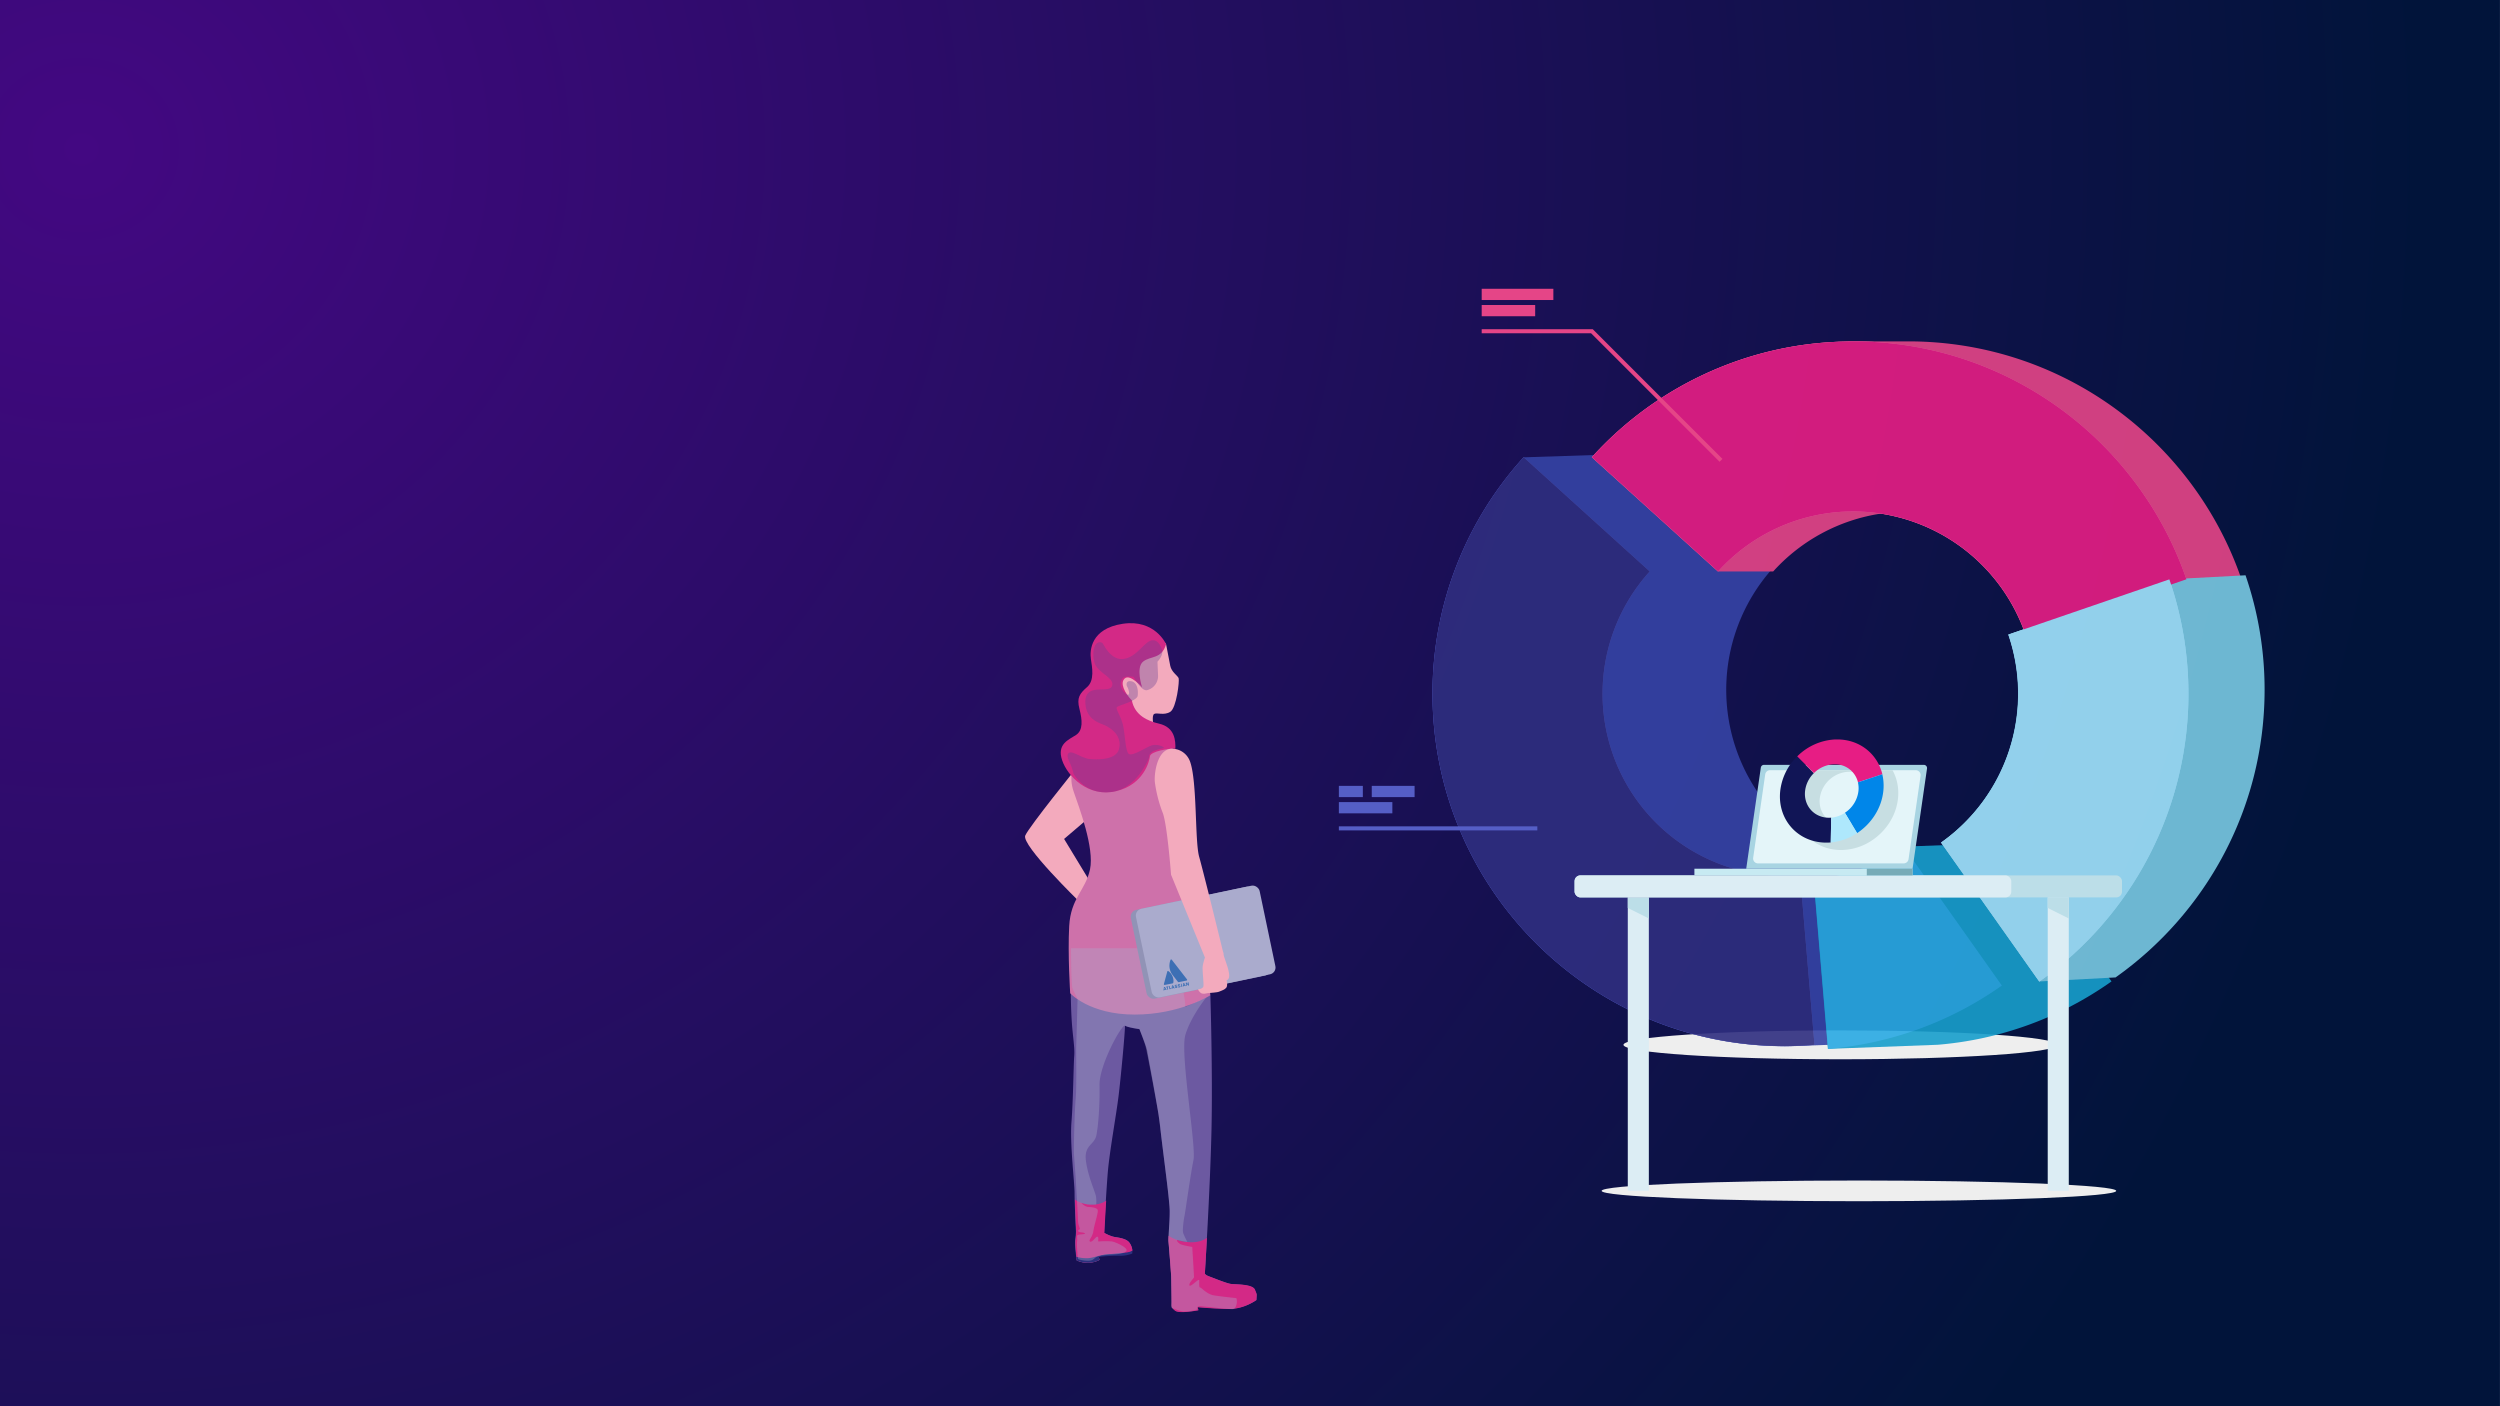 <svg xmlns="http://www.w3.org/2000/svg" xmlns:xlink="http://www.w3.org/1999/xlink" viewBox="0 0 1920 1080"><defs><style>.cls-1{isolation:isolate;}.cls-2{fill:url(#Degradado_sin_nombre_5);}.cls-3{fill:#eee;}.cls-3,.cls-30,.cls-31{mix-blend-mode:multiply;}.cls-4{opacity:0.9;}.cls-5{fill:#3543a5;}.cls-6{fill:#e54587;}.cls-7{fill:#179ecc;}.cls-8{fill:#ff7bab;}.cls-9{fill:#79c9e2;}.cls-10{fill:#555ec6;}.cls-11{fill:#a1e4fe;}.cls-12{fill:#29aae3;}.cls-13{fill:#e71d84;}.cls-14{fill:#2f2e80;}.cls-15{fill:#bcdee8;}.cls-16{fill:#dcedf4;}.cls-17{fill:#a8d4e2;}.cls-18{fill:#e4f5f9;}.cls-19{fill:#c7dee2;}.cls-20{fill:#111556;}.cls-21{fill:#0086e9;}.cls-22{fill:#aee8fc;}.cls-23{fill:#c7eaf2;}.cls-24{fill:#77abb7;}.cls-25{fill:#f3aabd;}.cls-26{fill:#6c59a1;}.cls-27{fill:#ce71aa;}.cls-28{fill:#d32986;}.cls-29{fill:#2b307e;}.cls-30{fill:#674091;}.cls-30,.cls-31{opacity:0.36;}.cls-31{fill:#abaacb;}.cls-32{fill:#9193b6;}.cls-33{fill:#aaabcd;}.cls-34{fill:#3d6fb4;}</style><radialGradient id="Degradado_sin_nombre_5" cx="192.96" cy="124.78" r="1666.66" gradientTransform="translate(-145.84 -11.47) scale(1.08 1.01)" gradientUnits="userSpaceOnUse"><stop offset="0" stop-color="#430882"/><stop offset="1" stop-color="#01143a"/></radialGradient></defs><title>Portada_eazybi_quicks_tips</title><g class="cls-1"><g id="Capa_1" data-name="Capa 1"><rect class="cls-2" x="-1.38" y="-0.69" width="1921.35" height="1080.78"/><path class="cls-3" d="M1580,802.43c0,6.13-74.59,11.09-166.6,11.09s-166.59-5-166.59-11.09,74.58-11.09,166.59-11.09S1580,796.31,1580,802.43Z"/><g class="cls-4"><path class="cls-5" d="M1477.47,669.22l-13.55.46A139.89,139.89,0,0,1,1362,435.84l-96.87-87.73-94.93,3.12a269.58,269.58,0,0,0-70,181.65c0,149.46,121.17,270.63,270.63,270.63,3.91,0,7.78-.1,11.64-.28l106.06-3.84Z"/><path class="cls-6" d="M1465.48,262.17H1423c-3,0-6.1.15-9.15.22-1.24,0-2.48.11-3.71.17a265.54,265.54,0,0,0-83.9,17.48,270.67,270.67,0,0,0-103.82,71.11l96.86,87.73h42.52a139.58,139.58,0,0,1,82.52-44.4,140.07,140.07,0,0,1,111.11,92.87h42.51l123.54-42.41C1685,338.61,1584.18,262.17,1465.48,262.17Z"/><path class="cls-7" d="M1546.25,647.09l-84.45,3.12a139,139,0,0,1-69,25.17l11,130.17,84.44-3.17v0a269.23,269.23,0,0,0,133.4-48.65Z"/><path class="cls-8" d="M1423.2,262.17c-3,0-6.1.15-9.15.22a269.89,269.89,0,0,0-191.43,88.76l96.86,87.73a139.52,139.52,0,0,1,99-46c1.58,0,3.16-.07,4.74-.07a140,140,0,0,1,132.43,94.5l123.54-42.41C1642.67,338.61,1541.9,262.17,1423.2,262.17Z"/><path class="cls-9" d="M1724.56,441.82l-58.73,3.12-123.54,42.41a140,140,0,0,1-51.66,159.74L1566,753.78l58.74-3.11c69.22-49,114.47-129.71,114.47-221A269.94,269.94,0,0,0,1724.56,441.82Z"/><path class="cls-10" d="M1393.54,802.43c-7.52.61-15.09,1-22.76,1-149.46,0-270.63-121.18-270.63-270.64a269.61,269.61,0,0,1,70-181.65l96.87,87.73a139.91,139.91,0,0,0,103.71,233.88c4,0,7.89-.18,11.76-.5Z"/><path class="cls-11" d="M1680.72,532.8a270.24,270.24,0,0,1-114.47,221l-75.39-106.69a140,140,0,0,0,51.66-159.74l123.54-42.41A269.87,269.87,0,0,1,1680.72,532.8Z"/><path class="cls-12" d="M1537.43,756.9A269.49,269.49,0,0,1,1404,805.55l-11-130.17a139,139,0,0,0,69-25.17Z"/><path class="cls-13" d="M1423.2,262.17c-3,0-6.1.15-9.15.22a269.89,269.89,0,0,0-191.43,88.76l96.86,87.73a139.52,139.52,0,0,1,99-46c1.58,0,3.16-.07,4.74-.07a140,140,0,0,1,132.43,94.5l123.54-42.41C1642.67,338.61,1541.9,262.17,1423.2,262.17Z"/><path class="cls-14" d="M1393.54,802.43c-7.52.61-15.09,1-22.76,1-149.46,0-270.63-121.18-270.63-270.64a269.61,269.61,0,0,1,70-181.65l96.87,87.73a139.91,139.91,0,0,0,103.71,233.88c4,0,7.89-.18,11.76-.5Z"/><path class="cls-11" d="M1680.72,532.8a270.24,270.24,0,0,1-114.47,221l-75.39-106.69a140,140,0,0,0,51.66-159.74l123.54-42.41A269.87,269.87,0,0,1,1680.72,532.8Z"/></g><polygon class="cls-6" points="1320.64 354.64 1221.97 255.97 1137.94 255.97 1137.94 252.85 1223.26 252.85 1322.85 352.44 1320.64 354.64"/><rect class="cls-6" x="1137.94" y="221.78" width="55.04" height="8.63"/><rect class="cls-6" x="1137.94" y="234.24" width="41.08" height="8.63"/><rect class="cls-10" x="1028.25" y="634.63" width="152.42" height="3.11"/><rect class="cls-10" x="1028.25" y="603.55" width="18.41" height="8.63"/><rect class="cls-10" x="1053.51" y="603.55" width="32.89" height="8.63"/><rect class="cls-10" x="1028.25" y="616.01" width="41.08" height="8.63"/><ellipse class="cls-3" cx="1427.65" cy="914.59" rx="197.62" ry="7.95"/><rect class="cls-15" x="1209.27" y="672.3" width="420.43" height="16.92" rx="4.45"/><rect class="cls-16" x="1250.14" y="689.22" width="16.17" height="225.36"/><polygon class="cls-15" points="1266.31 705.39 1250.14 697.31 1250.14 689.22 1266.31 689.22 1266.31 705.39"/><rect class="cls-16" x="1572.65" y="689.22" width="16.17" height="225.36"/><polygon class="cls-15" points="1588.82 705.39 1572.65 697.31 1572.65 689.22 1588.82 689.22 1588.82 705.39"/><rect class="cls-16" x="1209.27" y="672.3" width="335.4" height="16.92" rx="4.45"/><path class="cls-17" d="M1468.84,667.18H1341.09l11.22-77.66a2.46,2.46,0,0,1,2.44-2.11h122.76a2.47,2.47,0,0,1,2.44,2.81Z"/><path class="cls-18" d="M1475,595.78l-9.25,64.1a3.78,3.78,0,0,1-3.71,3.21H1350.14a3.74,3.74,0,0,1-3.7-4.3l9.25-64.07a3.73,3.73,0,0,1,3.7-3.21h111.92A3.75,3.75,0,0,1,1475,595.78Z"/><path class="cls-19" d="M1456.86,600.35a34.11,34.11,0,0,0-3.43-8.84h-66.22a43.43,43.43,0,0,0-8.75,21.68c-2.31,21.86,13.58,39.62,35.44,39.62,1.13,0,2.25-.06,3.37-.16a43,43,0,0,0,20.25-7.13c10.9-7.16,18.75-19,20.15-32.33A38.13,38.13,0,0,0,1456.86,600.35Zm-18.32,12.84a23.17,23.17,0,0,1-10.4,16.72,22.1,22.1,0,0,1-10.5,3.68,16.32,16.32,0,0,1-1.71.09c-11.34,0-19.53-9.19-18.35-20.49a23.39,23.39,0,0,1,21.93-20.47h.69a18,18,0,0,1,17.94,13.83A19.5,19.5,0,0,1,1438.54,613.19Z"/><path class="cls-20" d="M1406,647c-1.12.09-2.23.14-3.35.14-21.87,0-37.75-17.73-35.45-39.6a44.06,44.06,0,0,1,13-26.58l12.83,12.84a22.71,22.71,0,0,0-6.74,13.74c-1.19,11.31,7,20.48,18.33,20.48.59,0,1.16,0,1.73-.07Z"/><path class="cls-13" d="M1411,567.89l-1.34,0a44.22,44.22,0,0,0-29.38,13l12.83,12.84a22.89,22.89,0,0,1,15.19-6.73h.7a18,18,0,0,1,17.93,13.83l18.73-6.21C1441.9,579.07,1428.32,567.89,1411,567.89Z"/><path class="cls-21" d="M1446.4,607.49c-1.4,13.36-9.26,25.17-20.14,32.34l-9.39-15.61a23.23,23.23,0,0,0,10.42-16.73,19.76,19.76,0,0,0-.41-6.65l18.73-6.21A38.27,38.27,0,0,1,1446.4,607.49Z"/><path class="cls-22" d="M1426.26,639.83A43.59,43.59,0,0,1,1406,647l.38-19.05a22.53,22.53,0,0,0,10.49-3.68Z"/><rect class="cls-23" x="1301.3" y="667.18" width="167.53" height="5.12"/><rect class="cls-24" x="1433.7" y="667.18" width="35.14" height="5.12"/><path class="cls-25" d="M827.18,589.28s-36.47,45.08-39.78,52.38,41.77,51.05,41.77,51.05l10.6-11.27-22.54-37.13,27.19-23.21S869.61,576,827.18,589.28Z"/><path class="cls-25" d="M895.55,494.7s2.23,11.68,3.19,16.57,5.71,7.6,6.45,9.55-1.61,22.87-6.42,25.87-10.23.39-12.33,1.61-.56,8.54-.56,8.54S874.72,555.54,868,549,854,529.83,855,521.23s11.26-24.09,15-25.32S889.88,486.05,895.55,494.7Z"/><path class="cls-26" d="M929.57,764.38s1.88,59.69.82,105-5.07,108.72-5.07,108.72.31,1.1,3.21,2.16,13.16,5.25,16.59,5.78,16.64.1,18.48,4.58c.49,1.2,1.26,2.71,1.49,3.52l-.17,4.27s-9.23,6.71-20.29,6.71-24.78-1.32-24.78-1.32l.53,2.37s-14.76,2.9-17.92.26-2.64-2.9-2.64-6.32-.26-19.51-.26-19.51-1.85-25.3-2.11-27.14.79-14.76.79-23.72-5.8-50.08-7.12-63.52-9.48-55.08-10-58.77-6.06-17.13-6.06-17.13-9-1.06-11.07-2.64c0,5.8-3.17,39.8-5,54.56s-6.85,42.17-8.17,57.72-2.9,46.91-2.9,46.91,4.79,2.6,8.21,3.13,9.23,1.31,11.34,4.48a11.15,11.15,0,0,1,2.06,5.83,33.64,33.64,0,0,1-10,2.64c-4.75.26-10,.26-12.39.79a7.28,7.28,0,0,0-3.43,1.58l.69,2.3a20.22,20.22,0,0,1-9.12,2.18,17.9,17.9,0,0,1-8.43-1.85s-1.59-11.59-1.06-15.81a57.16,57.16,0,0,0,.53-6.32s-1.06-21.09-1.06-29.52-3.69-38-2.37-54.56,1.58-44,2.11-50.6-1.05-14.5-1.84-26.09-.8-24.52-.8-24.52S902.12,756.61,929.57,764.38Z"/><path class="cls-27" d="M824.75,587.93s-4.31,8.13-.15,20.13,16,43.21,12.53,59.59-14.82,21.84-16,43.69.78,51.48.78,51.48,14.82,16.38,49.53,16.38,58.12-14.82,58.12-14.82-5.46-48-7.8-56.94-12.48-24.19-13.65-34.33,1.41-32.37,2.59-37.67,7.12-15.66,6.24-24.2-5.72-25.17-10.17-31.21-18.28-11.47-25.68-13.52S838.91,558.6,824.75,587.93Z"/><path class="cls-28" d="M895.55,494.7s-8.5-19.33-33.23-15.64-25.47,20.65-24.51,27.06,2.91,16.42-2.88,21.5-8.13,8.23-5.92,16.8,2.92,16.41-2.63,20.05-14.88,6.9-10.68,19.38,20.22,28.81,41.46,23.77,25.59-23,26-26.81,15-6.18,19.53-5.8c.12-6-.13-16.36-12.58-19.26-8.71-2-18.67-6.43-20.83-17.8-5.54-5.73-9.52-13.56-5.35-17s13.21,6.92,13.21,6.92-5.07-15.16.79-19.78S892.15,506.44,895.55,494.7Z"/><path class="cls-28" d="M902.41,1006.58c-3.16-2.63-2.63-2.89-2.63-6.32s-.27-19.5-.27-19.5-1.84-25.31-2.11-27.15a41.19,41.19,0,0,1,.07-4.54,30.36,30.36,0,0,0,14.17,4.8c8.33.89,13.07-1.56,15.29-3.26-.89,16.33-1.59,27.51-1.59,27.51s.27,1.06,3.16,2.11,13.18,5.27,16.61,5.8,16.87-.11,18.72,4.37c1,2.56,1.19,2.83,1.3,3.83.08.74-.24,4.23-.24,4.23s-9.24,6.81-20.31,6.81-24.77-1.32-24.77-1.32l.52,2.37S905.58,1009.22,902.41,1006.58Z"/><path class="cls-28" d="M836.3,925c6.89.71,11.16-1.42,13.24-2.9-.77,12.81-1.38,24.78-1.38,24.78s4.62,2.65,8,3.18,9.23,1.32,11.34,4.48a12.77,12.77,0,0,1,2.24,5.78s-.78,2.42-10,2.64c-4.75.11-10,.26-12.39.79a7.2,7.2,0,0,0-3.42,1.58l.41,2.24a17.52,17.52,0,0,1-8.71,2.18,19.38,19.38,0,0,1-8.57-1.79s-1.58-11.59-1.06-15.81a57.22,57.22,0,0,0,.53-6.33s-.74-14.92-1-24.68C827.35,922.64,830.61,924.43,836.3,925Z"/><path class="cls-29" d="M869.78,960.33l-.24,2.43a25.93,25.93,0,0,1-10.61,1.67,117.1,117.1,0,0,0-15,.91l.38,2.3a17.73,17.73,0,0,1-9.09,2.12,20.05,20.05,0,0,1-8.32-1.8l-.38-2.78a29.22,29.22,0,0,0,9.12,1.12c4.1-.38,7.6-1.92,11.71-2.54s10.26-1,13.61-1.37S868.15,961.81,869.78,960.33Z"/><path class="cls-30" d="M888.94,508.17s.15,3.89.43,10.14A11.23,11.23,0,0,1,881.12,530c-4.58,1.33-10.42-10.17-10.42-10.17s-6.69-1.18-8.53,1.05-2.81,7.37,1.92,11.44,2.81-3,1.67-4.81-.79-5.31,3.5-4.21,5,7.07,4.47,11.05S859.2,541.7,857.87,543s2.44,6.15,4.27,12.61,2,20.54,4.55,23.2,13.58-5.06,17.94-6.37,10.64,1.46,8.79,2.17-11.52,1.56-10.9,7.11c0,.09-8.92,24-29.19,26.55s-28.91-14.19-28.91-14.19a38.8,38.8,0,0,0-2.36-7.31c-2.46-4.84-3.17-8.21-.23-8.86s9.59,4.64,15.52,5.06,20.32.88,22.21-8.31-5.14-15.51-13.42-18.62-12.08-8.19-12.55-15.72,3-10.22,9-10.68,12,.59,11.69-4.57-11.78-9.1-13.71-16.19-.28-12.12,1-14,4.42-2.4,5.58-.4,6.43,12.5,15.41,11.6,14.73-10.45,19.72-13.37,8.18,1,10,5.68S888.94,508.17,888.94,508.17Z"/><path class="cls-31" d="M822.54,728.27H881c11.74,4.17,23.14,11.4,25.56,21.9,3.76,16.3,3.76,23.19,3.76,23.19l16-7.21s-11.91,14.74-16,28.84,8.47,85.27,6.27,95.92-6.58,42-6.89,43-1.82,10.7-1,13.12a56.24,56.24,0,0,0,3.21,6.76,59.85,59.85,0,0,1-7-1.31c-2.42-.71-.09,2.24,1.88,3.13s8.85,2.06,8.85,2.06,1.44,22.81,1.35,23.35-4.57,5-3.4,6.26,7.42-6.17,7.42-3.84-.18,5.54.63,5.36,5.19,5.1,10.38,6,16.1,2,17.26,2.14,1.07,8.5-2.86,8.5-20.49-2-23.89-2.23-3.13,1.07-3,2.14-8.85,2.06-10.91,1.88-8.92-2.78-8.92-2.78.11-6.39-.07-14.8c-.08-3.64-.09-7.51-.32-11.58-.54-9.86-1.67-20.08-2-25.16-.08-1.1.25-5.46.39-7.73.37-6.37,1.27-10.79.54-18.71-1-10.73-2-18.35-2-18.35l-6.52-52.6s-8.76-48.33-10.19-52.8-4.45-12.33-4.45-12.33S866.37,789,864,787.7s-19.84,30.1-19.57,45.66-.9,31-2.42,38.56-9.66,7.34-8,19.77,7.42,24.16,7.78,27.64a28.46,28.46,0,0,1,.09,5.73,52.91,52.91,0,0,1-6.62,0c-1.34-.27-4.74-1.16-4.74-1.16s2.42,2.77,5,3,6.53.45,7.43,2.15-2.51,11.09-3.22,16.28-4.3,7.33-2.51,8.23,4.65-4.65,5.82-3.67-.36,3.76.8,3.58,8.05-.45,10.65.09,13,5.1,10.28,7.51-9.39,2.24-13.24,2.6-7.78.62-9.75,1.87-2.41,3-7.33,2.69-6.62-1.34-6.62-1.34-1.08-10.92-.63-13.51-.71-4.47.81-5,6.08-.36,5.1-1.25-5.1-.36-5.1-1.79,1.61-.63,1.25-1.88-1.34-3.76-1.34-5.64-1.79-33.45-1.79-33.45l-1.34-18c-.22-3.94.46-32.81,1.34-42.67s.21-36.38.43-41.42,1-35,1-35-3-6-3.88-8.36C823,757.2,822.58,741.59,822.54,728.27Z"/><rect class="cls-32" x="873.52" y="689.16" width="97.03" height="69.67" rx="5.3" transform="translate(-128.94 204.6) rotate(-11.84)"/><rect class="cls-33" x="877.45" y="688.32" width="97.03" height="69.53" rx="5.29" transform="translate(-128.67 205.39) rotate(-11.84)"/><path class="cls-25" d="M900.13,575A14.81,14.81,0,0,1,914,585c5.49,15.42,3.58,60.83,6.94,72.93,4.32,15.54,18.65,74.25,18.65,74.25l-14.1,3.45-26.13-63.88s-2.94-38.87-6.4-47.51a103.27,103.27,0,0,1-6-23.31C886.24,596.1,888,575.15,900.13,575Z"/><path class="cls-25" d="M926,733.62s-2.43,6.3-2.43,9.89,1,12.08.66,14-4.25,2.28-4.25,2.28,1.41,2.95,3.37,3.28,1.85,0,4.14-.34,7.1-.32,9.09-1.25,3.92-1.3,5.22-2.94.2-5.79.2-5.79,2.78-.13,1.85-5.55c-1.11-6.53-4.16-11.94-4.22-15S927,731.66,926,733.62Z"/><g id="_2vnbkr" data-name="2vnbkr"><path class="cls-34" d="M899.53,736.83a.75.75,0,0,1,.45.33c1.34,1.72,2.68,3.43,4,5.15l3,3.87,3,3.88,1.59,2.05a.57.57,0,0,1,.16.56.52.52,0,0,1-.42.4l-6.08,1.22a.54.54,0,0,1-.56-.21c-.56-.73-1.14-1.45-1.7-2.18-.87-1.12-1.74-2.23-2.59-3.35a10.11,10.11,0,0,1-1.36-2.39,9.07,9.07,0,0,1-.55-1.67c-.1-.45-.2-.9-.26-1.35a10.71,10.71,0,0,1-.08-2.19,12.34,12.34,0,0,1,.78-3.65.75.75,0,0,1,.32-.42Z"/><path class="cls-34" d="M913.19,756.78l-.55.11a.14.14,0,0,1-.16-.06l-1.19-1.46.34,1.71-.52.11-.48-2.4.78-.15s.06,0,.08.06c.31.38.62.77.92,1.16,0,0,0,0,.06,0l-.29-1.43.53-.11Z"/><path class="cls-34" d="M893.54,760.64c.05-.29.09-.58.14-.87l.21-1.54c0-.07,0-.09.1-.11l.58-.11c.06,0,.09,0,.12,0l1.24,2.09a.34.34,0,0,1,0,.08l-.6.11s-.06,0-.08-.05l-.17-.31a1.62,1.62,0,0,1-.87.17c0,.12,0,.23,0,.35s0,.09-.09.1l-.56.11Zm.84-2.06-.09,1a.74.74,0,0,0,.57-.13Z"/><path class="cls-34" d="M905.42,758.36l-.52-.05c-.08,0-.13,0-.14-.13s-.06-.31-.09-.46c.23,0,.45.06.68.06a1.55,1.55,0,0,0,.47-.08.29.29,0,0,0,.12-.16.14.14,0,0,0-.12-.17c-.16,0-.32,0-.48,0a1.94,1.94,0,0,1-.49-.1.61.61,0,0,1-.38-.54.63.63,0,0,1,.36-.7,1.81,1.81,0,0,1,1.21-.17.11.11,0,0,1,.07.08c0,.16.07.32.1.48-.2,0-.39,0-.58,0a1.63,1.63,0,0,0-.44.08.17.17,0,0,0-.13.18.16.16,0,0,0,.16.15l.62.06a.86.86,0,0,1,.53.21.74.74,0,0,1-.29,1.19l-.07,0Z"/><path class="cls-34" d="M903.1,758.82l-.53-.05a.11.11,0,0,1-.12-.11,4.74,4.74,0,0,0-.1-.49,3.34,3.34,0,0,0,.42.07,1.39,1.39,0,0,0,.73-.07.3.3,0,0,0,.12-.17.15.15,0,0,0-.14-.18l-.55,0a.81.81,0,0,1-.64-.29.7.7,0,0,1,.3-1.09,2,2,0,0,1,1.12-.13.09.09,0,0,1,.09.09c0,.16.06.31.1.48l-.36,0a1.43,1.43,0,0,0-.65.06c-.08,0-.14.08-.14.18a.16.16,0,0,0,.16.17c.18,0,.36,0,.55,0a1.57,1.57,0,0,1,.47.13.72.72,0,0,1,0,1.16l-.27.15Z"/><path class="cls-34" d="M897.58,755.83l-3,.6a.57.57,0,0,1-.69-.35.64.64,0,0,1,0-.41c.18-.7.38-1.39.57-2.09.37-1.38.74-2.76,1.12-4.13.3-1.1.59-2.19.89-3.28a.53.53,0,0,1,.46-.45.66.66,0,0,1,.46.15,9.26,9.26,0,0,1,1.86,1.84,10.52,10.52,0,0,1,1.24,2.16c.13.33.25.68.35,1s.18.65.24,1a7.11,7.11,0,0,1,0,2.87.62.62,0,0,1-.52.5Z"/><path class="cls-34" d="M909.4,755l1.32,2.23-.61.12a.1.1,0,0,1-.08-.06c-.06-.09-.1-.19-.16-.3a1.9,1.9,0,0,1-.88.17l0,.33s0,.1-.06.1l-.6.13c0-.22.05-.43.08-.63.09-.61.17-1.23.25-1.84a.12.12,0,0,1,.12-.12Zm-.25.62h0l-.1,1,.6-.12Z"/><path class="cls-34" d="M902.14,759l-.58.11s-.08,0-.1-.06a2.85,2.85,0,0,1-.16-.3,1.57,1.57,0,0,1-.87.17v0c0,.13,0,.29-.06.38s-.22.06-.34.08l-.29.06c0-.19,0-.36.07-.54l.27-1.93a.12.12,0,0,1,.11-.12l.57-.11c.07,0,.1,0,.14.06.4.69.81,1.38,1.22,2.07Zm-1.07-.69-.51-1-.09,1.08Z"/><path class="cls-34" d="M896.75,758.12l.37,1.87-.56.11-.38-1.86-.61.12-.11-.52,1.84-.37.11.51Z"/><path class="cls-34" d="M897.71,757.38l.58-.11.37,1.85.76-.15c0,.19,0,.37-.07.54s-.05,0-.08,0l-1,.21c-.06,0-.09,0-.11-.07l-.45-2.28Z"/><path class="cls-34" d="M907.88,757.84l-.56.11-.48-2.39.56-.11Z"/></g></g></g></svg>
